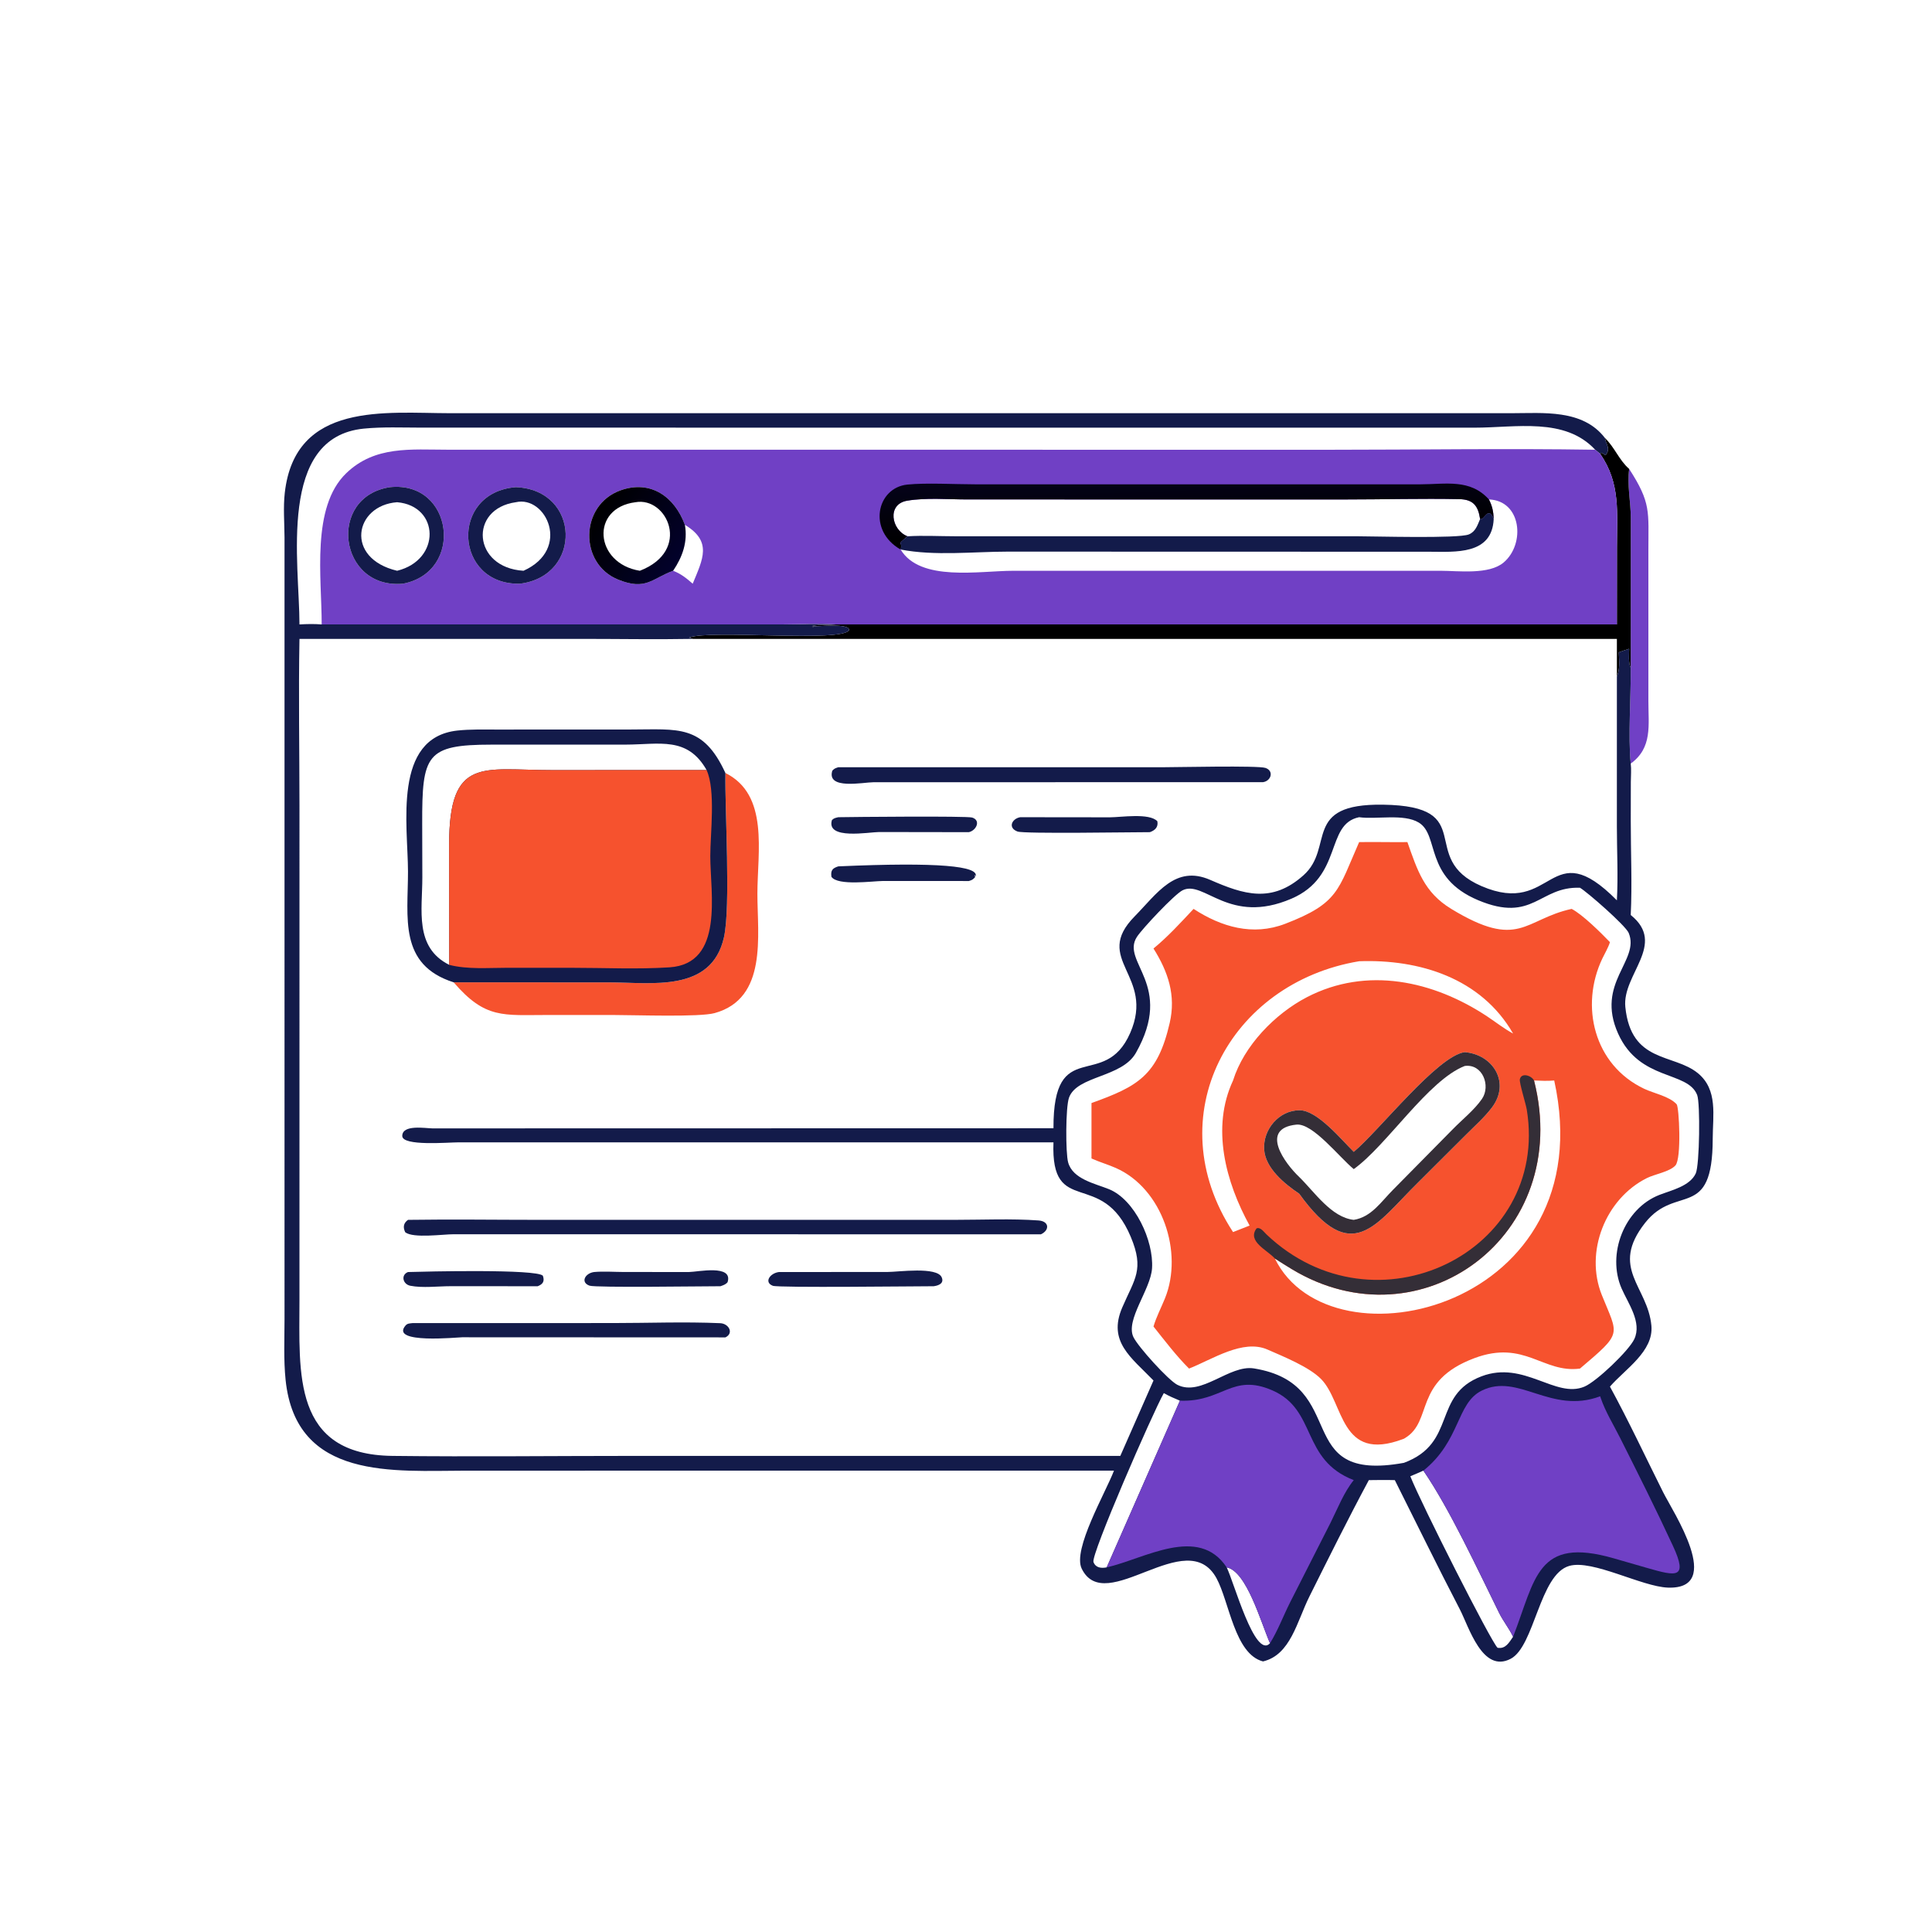 <?xml version="1.0" encoding="UTF-8"?> <svg xmlns="http://www.w3.org/2000/svg" xmlns:xlink="http://www.w3.org/1999/xlink" width="1024" height="1024"><path fill="#7040C5" transform="scale(2 2)" d="M431.75 124.274C437.597 133.33 436.831 135.504 436.838 145.987L436.84 185.866C436.836 192.17 437.954 198.172 432.16 202.357C431.424 195.117 432.246 184.489 432.16 176.9L432.169 137.064C432.15 132.906 431.158 128.369 431.75 124.274Z"></path><path fill="#131B4A" transform="scale(2 2)" d="M108.123 337.103C112.849 336.956 142.224 336.263 143.863 338.081C144.383 339.566 143.876 340.326 142.493 340.866L119.402 340.856C116.037 340.861 112.025 341.375 108.758 340.743C106.738 340.353 106.165 337.873 108.123 337.103Z"></path><path fill="#131B4A" transform="scale(2 2)" d="M157.41 337.103C159.98 336.863 162.771 337.087 165.367 337.091L182.611 337.098C184.859 337.084 194.357 334.989 192.812 339.805C192.276 340.43 191.672 340.598 190.924 340.866C186.582 340.862 157.865 341.281 156.248 340.72C153.763 339.858 155.026 337.437 157.41 337.103Z"></path><path fill="#131B4A" transform="scale(2 2)" d="M222.159 229.595C248.925 228.408 259.421 229.556 258.558 232.219L258.24 231.817L258.424 232.427C257.862 233.096 257.588 233.234 256.749 233.479L233.922 233.474C231.283 233.486 222.025 234.82 220.337 232.362C220.108 230.697 220.571 230.092 222.159 229.595Z"></path><path fill="#131B4A" transform="scale(2 2)" d="M270.365 216.569L294.174 216.595C296.98 216.599 304.624 215.378 306.714 217.643C306.997 219.185 306.114 220.033 304.742 220.533C299.987 220.529 271.386 221.008 269.65 220.362C267.02 219.384 268.152 216.961 270.365 216.569Z"></path><path fill="#131B4A" transform="scale(2 2)" d="M222.159 216.569C225.809 216.499 256.243 216.212 257.642 216.661C260.056 217.436 258.664 220.133 256.749 220.533L232.962 220.496C230.333 220.498 218.846 222.652 220.474 217.32C221.053 216.779 221.402 216.759 222.159 216.569Z"></path><path fill="#131B4A" transform="scale(2 2)" d="M206.414 337.103L235.271 337.084C238.046 337.083 248.305 335.609 249.56 338.505C250.263 340.125 248.719 340.69 247.435 340.866C242.757 340.866 206.274 341.305 204.815 340.749C202.395 339.828 204.033 337.412 206.414 337.103Z"></path><path fill="#131B4A" transform="scale(2 2)" d="M109.374 350.628L162.308 350.624C171.784 350.625 181.402 350.245 190.857 350.658C193.163 350.759 194.539 353.326 192.24 354.421L122.468 354.392C121.365 354.383 103.251 356.243 107.454 351.297C107.99 350.666 108.609 350.738 109.374 350.628Z"></path><path fill="#131B4A" transform="scale(2 2)" d="M222.159 203.325L308.015 203.328C311.893 203.329 333.364 202.832 335.362 203.509C337.666 204.289 336.878 206.967 334.707 207.283L231.483 207.299C228.74 207.316 219.01 209.364 220.569 204.243C221.137 203.631 221.387 203.584 222.159 203.325Z"></path><path fill="#131B4A" transform="scale(2 2)" d="M108.123 323.274C119.788 323.102 131.486 323.273 143.154 323.273L253.366 323.268C260.582 323.267 268.002 322.92 275.195 323.43C278.103 323.636 278.198 326.019 275.854 327.108L120.249 327.088C117.436 327.077 109.589 328.221 107.398 326.572C106.743 325.238 106.915 324.141 108.123 323.274Z"></path><path transform="scale(2 2)" d="M425.328 116.075C427.903 118.54 429.053 121.913 431.75 124.274C431.158 128.369 432.15 132.906 432.169 137.064L432.16 176.9C431.489 175.995 431.739 173.117 431.75 171.936C430.831 172.239 429.9 172.522 428.997 172.869C429.065 175.059 429.383 177.215 428.492 179.275L428.492 169.31L183.576 169.31L182.632 168.952C188.419 166.807 223.035 170.321 225.022 166.99L224.892 166.524C223.337 165.272 217.552 166.036 215.407 165.958L215.558 166.319L215.206 165.896C217.013 165.437 219.648 165.645 221.556 165.481L428.492 165.481L428.509 145.03C428.514 135.892 429.504 128.078 424.061 120.276C424.448 119.642 424.97 120.385 425.47 120.649C426.971 118.804 425.55 117.8 425.328 116.075Z"></path><path fill="#F6522E" transform="scale(2 2)" d="M192.24 204.854C203.853 210.613 200.722 225.784 200.718 236.852C200.713 247.932 203.46 264.591 189.387 268.481C185.353 269.596 168.336 268.988 162.901 268.989L145.202 268.982C133.394 268.969 128.647 270.134 120.221 260.325L161.453 260.341C172.673 260.345 188.538 263.121 191.853 248.403C193.677 240.31 192.066 214.414 192.24 204.854Z"></path><path fill="#131B4A" transform="scale(2 2)" d="M120.221 260.325C105.561 255.656 108.138 243.144 108.122 230.955C108.106 218.69 104.005 195.473 121.213 193.603C124.6 193.235 128.111 193.346 131.517 193.34L167.288 193.325C179.665 193.321 186.303 191.903 192.24 204.854C192.066 214.414 193.677 240.31 191.853 248.403C188.538 263.121 172.673 260.345 161.453 260.341L120.221 260.325ZM119.041 255.693L119.017 223.923C119.007 200.274 127.987 204.099 146.273 204.087L187.256 204.073C182.164 195.089 174.786 197.311 165.807 197.33L130.268 197.335C112.896 197.345 111.846 200.034 111.886 218.278L111.923 232.501C111.942 241.11 109.746 251.03 119.041 255.693Z"></path><path fill="#F6522E" transform="scale(2 2)" d="M187.256 204.073C189.699 209.438 188.236 220.856 188.234 226.866C188.232 236.691 191.978 255.41 177.43 256.353C168.921 256.905 160.117 256.476 151.574 256.478L134.48 256.474C129.514 256.47 123.852 256.951 119.041 255.693L119.017 223.923C119.007 200.274 127.987 204.099 146.273 204.087L187.256 204.073Z"></path><path fill="#131B4A" transform="scale(2 2)" d="M295.215 389.736L123.565 389.742C104.491 389.743 78.429 392.414 75.684 365.673C75.138 360.348 75.4 354.829 75.402 349.477L75.401 142.431C75.378 138.538 75.033 134.444 75.472 130.585C78.226 106.364 102.217 109.484 119.268 109.502L400.433 109.504C408.924 109.502 419.429 108.368 425.328 116.075C425.55 117.8 426.971 118.804 425.47 120.649C424.97 120.385 424.448 119.642 424.061 120.276C429.504 128.078 428.514 135.892 428.509 145.03L428.492 165.481L221.556 165.481C219.648 165.645 217.013 165.437 215.206 165.896L215.558 166.319L215.407 165.958C217.552 166.036 223.337 165.272 224.892 166.524L225.022 166.99C223.035 170.321 188.419 166.807 182.632 168.952L183.576 169.31C173.768 169.487 163.928 169.31 154.116 169.309L79.363 169.31C79.091 184.029 79.362 198.801 79.363 213.526L79.361 344.448C79.361 363.908 77.376 385.517 104.023 385.829C125.341 386.079 146.694 385.827 168.016 385.827L296.895 385.828L305.687 365.846C299.775 359.724 293.495 355.555 297.416 346.477C300.709 338.853 303.299 336.474 299.67 327.793C291.984 309.41 278.408 322.902 279.18 302.736L121.498 302.733C118.782 302.732 106.593 303.809 106.604 301.034C106.618 297.925 112.759 299.022 114.622 299.034L279.18 298.999C279.09 274.207 292.663 289.371 299.508 273.759C306.237 258.409 289.39 254.355 300.675 242.867C306.659 236.776 311.478 229.141 320.729 233.182C329.566 237.041 337.047 239.482 345.461 231.937C353.75 224.502 344.937 212.929 366.506 213.248C392.226 213.629 375.321 227.324 392.581 234.812C411.908 243.196 410.502 220.434 428.492 238.601C428.844 232.108 428.491 225.482 428.488 218.97L428.492 179.275C429.383 177.215 429.065 175.059 428.997 172.869C429.9 172.522 430.831 172.239 431.75 171.936C431.739 173.117 431.489 175.995 432.16 176.9C432.246 184.489 431.424 195.117 432.16 202.357C432.352 203.904 432.191 205.662 432.186 207.229L432.169 217.548C432.159 225.809 432.563 234.248 432.16 242.486C441.802 250.242 429.843 258.204 430.731 266.875C432.26 281.82 443.508 279.129 449.95 284.401C455.32 288.795 453.894 295.641 453.888 301.768C453.866 323.694 444.191 313.635 435.969 324.072C426.484 336.112 436.696 340.901 437.638 351.326C438.254 358.145 430.646 362.853 426.654 367.465C431.636 376.606 436.072 386.106 440.73 395.421C443.346 400.653 457.047 421.253 442.024 420.734C435.093 420.495 422.038 413.223 415.871 414.981C407.982 417.231 406.697 436.272 400.351 439.596C392.844 443.528 389.272 431.105 386.848 426.447C380.96 415.134 375.367 403.649 369.641 392.25C367.346 392.181 365.051 392.221 362.755 392.25C357.316 402.38 352.145 412.784 347.011 423.078C343.704 429.707 342.013 438.582 334.707 440.294C327.178 438.344 325.788 424.467 322.381 418.242C314.508 403.858 292.951 428.613 286.659 415.7C284.189 410.63 293.007 395.541 295.215 389.736ZM360.184 216.569C351.146 218.39 355.971 232.265 342.238 238.163C325.707 245.263 319.115 233.145 313.418 235.924C311.28 236.967 302.696 246.119 301.294 248.284C296.945 255.002 311.276 260.905 301.03 279.014C297.291 285.622 285.431 285.011 283.301 290.884C282.378 293.43 282.379 305.538 283.065 308.034C284.293 312.509 290.191 313.638 293.908 315.152C300.718 317.925 305.776 328.77 305.303 336.113C304.941 341.737 298.223 349.775 300.351 354.305C301.568 356.897 309.656 365.793 311.988 366.978C318.369 370.218 325.759 361.577 332.341 362.65C358.131 366.856 341.878 393.161 372.056 387.665C386.248 382.392 379.435 369.719 392.634 364.73C403.915 360.466 412.219 370.7 419.888 367.471C423.108 366.115 431.676 357.944 433.11 354.862C435.173 350.428 431.478 345.428 429.752 341.487C425.773 332.404 430.406 320.276 439.805 316.642C443 315.407 447.799 314.348 449.382 310.991C450.413 308.803 450.612 292.358 449.768 290.191C447.241 283.699 434.515 286.594 428.816 273.912C422.765 260.446 434.679 254.595 431.62 247.241C430.799 245.266 420.57 236.341 418.71 235.267C407.935 234.848 406.337 244.709 391.723 238.564C377.323 232.509 381.541 221.365 375.994 217.992C371.987 215.555 364.707 217.221 360.184 216.569ZM85.249 165.481L207.371 165.477C212.047 165.474 216.902 165.163 221.556 165.481L428.492 165.481L428.509 145.03C428.514 135.892 429.504 128.078 424.061 120.276C423.614 119.92 423.177 119.555 422.741 119.186C399.286 118.815 375.771 119.191 352.308 119.191L118.742 119.178C108.933 119.179 99.377 118.051 91.74 125.422C82.399 134.439 85.273 153.163 85.249 165.481ZM79.363 165.481C81.337 165.365 83.275 165.324 85.249 165.481C85.273 153.163 82.399 134.439 91.74 125.422C99.377 118.051 108.933 119.179 118.742 119.178L352.308 119.191C375.771 119.191 399.286 118.815 422.741 119.186C414.7 110.527 401.8 113.339 390.715 113.339L111.625 113.326C106.605 113.325 101.414 113.094 96.42 113.587C73.466 115.854 79.364 149.154 79.363 165.481ZM377.214 389.736L373.752 391.231C376.608 398.467 395.115 435.032 396.865 436.677C398.99 437.051 399.904 435.313 400.984 433.759C399.978 431.612 398.359 429.619 397.278 427.432C391.812 416.374 384.173 399.844 377.214 389.736ZM308.419 369.195C305.437 374.479 289.072 412.047 289.779 413.952C290.352 415.498 291.836 415.653 293.283 415.368L312.688 371.191C311.221 370.584 309.805 369.97 308.419 369.195ZM325.079 415.368C326.915 418.941 332.558 439.812 336.561 435.476C334.111 429.875 330.366 416.377 325.079 415.368Z"></path><path fill="#7040C5" transform="scale(2 2)" d="M312.688 371.191C324.081 371.628 326.481 363.791 337.226 368.481C349.091 373.661 344.714 386.806 358.759 392.25C356.159 395.435 354.448 399.856 352.616 403.527L341.859 424.704C340.089 428.232 338.633 432.139 336.561 435.476C334.111 429.875 330.366 416.377 325.079 415.368C317.59 404.031 303.196 413.16 293.283 415.368L312.688 371.191Z"></path><path fill="#7040C5" transform="scale(2 2)" d="M377.214 389.736C387.102 381.79 385.924 371.892 392.652 368.541C402.378 363.696 410.954 374.928 424.061 370.034L424.195 370.438C425.432 374.097 427.593 377.572 429.328 381.022C434.093 390.496 438.91 400.082 443.362 409.707C447.402 418.442 444.22 417.741 436.608 415.553L427.604 412.958C407.232 407.116 406.966 418.377 400.984 433.759C399.978 431.612 398.359 429.619 397.278 427.432C391.812 416.374 384.173 399.844 377.214 389.736Z"></path><path fill="#7040C5" transform="scale(2 2)" d="M85.249 165.481C85.273 153.163 82.399 134.439 91.74 125.422C99.377 118.051 108.933 119.179 118.742 119.178L352.308 119.191C375.771 119.191 399.286 118.815 422.741 119.186C423.177 119.555 423.614 119.92 424.061 120.276C429.504 128.078 428.514 135.892 428.509 145.03L428.492 165.481L221.556 165.481C216.902 165.163 212.047 165.474 207.371 165.477L85.249 165.481ZM394.58 132.362C395.484 134.152 395.774 135.577 395.845 137.545C394.388 133.835 393.379 138.03 392.241 137.545C391.538 139.196 391.043 140.908 389.244 141.63C386.405 142.77 364.163 142.115 359.334 142.114L253.109 142.114C248.962 142.113 244.635 141.868 240.503 142.122L240.14 142.426C237.379 144.718 239.316 143.155 238.678 145.632L238.678 145.632C243.887 154.254 259.498 151.262 268.523 151.264L381.699 151.261C386.488 151.261 394.601 152.373 398.503 149.048C404.298 144.108 403.186 132.659 394.58 132.362ZM240.503 142.122C244.635 141.868 248.962 142.113 253.109 142.114L359.334 142.114C364.163 142.115 386.405 142.77 389.244 141.63C391.043 140.908 391.538 139.196 392.241 137.545C391.734 134.046 390.404 132.354 386.755 132.28C376.695 132.078 366.557 132.367 356.487 132.366L256.382 132.361C251.263 132.362 245.436 131.846 240.402 132.692C234.974 133.604 236.199 140.482 240.503 142.122ZM136.704 129.105C119.035 130.507 120.382 155.105 137.804 154.686C154.383 152.648 153.855 129.809 136.704 129.105ZM103.372 129.105C86.63 131.605 89.688 156.238 106.809 154.686C123.137 151.541 120.169 127.4 103.372 129.105ZM178.386 151.259C180.875 147.579 182.3 143.563 181.503 139.087C178.785 131.679 172.465 127.092 164.466 129.944C153.63 133.808 153.365 149.398 163.849 153.616C171.204 156.576 172.756 153.323 178.386 151.259ZM181.503 139.087C182.3 143.563 180.875 147.579 178.386 151.259C180.48 152.068 181.913 153.231 183.576 154.686C186.292 148.11 188.784 143.497 181.503 139.087Z"></path><defs><linearGradient id="gradient_0" gradientUnits="userSpaceOnUse" x1="158.515" y1="134.977" x2="179.005" y2="148.619"><stop offset="0" stop-color="black"></stop><stop offset="1" stop-color="#02012A"></stop></linearGradient></defs><path fill="url(#gradient_0)" transform="scale(2 2)" d="M178.386 151.259C172.756 153.323 171.204 156.576 163.849 153.616C153.365 149.398 153.63 133.808 164.466 129.944C172.465 127.092 178.785 131.679 181.503 139.087C182.3 143.563 180.875 147.579 178.386 151.259ZM168.403 133.094C156.362 134.597 157.54 149.332 169.57 151.259C183.362 145.929 176.822 131.567 168.403 133.094Z"></path><path fill="#131B4A" transform="scale(2 2)" d="M103.372 129.105C120.169 127.4 123.137 151.541 106.809 154.686C89.688 156.238 86.63 131.605 103.372 129.105ZM105.243 133.094C93.932 133.922 91.263 147.949 105.243 151.259C116.902 148.401 116.536 134.071 105.243 133.094Z"></path><path fill="#131B4A" transform="scale(2 2)" d="M136.704 129.105C153.855 129.809 154.383 152.648 137.804 154.686C120.382 155.105 119.035 130.507 136.704 129.105ZM136.704 133.094C124.197 134.825 125.225 150.452 138.74 151.259C151.454 145.542 144.725 131.239 136.704 133.094Z"></path><defs><linearGradient id="gradient_1" gradientUnits="userSpaceOnUse" x1="314.414" y1="141.295" x2="313.884" y2="126.178"><stop offset="0" stop-color="black"></stop><stop offset="1" stop-color="#040219"></stop></linearGradient></defs><path fill="url(#gradient_1)" transform="scale(2 2)" d="M238.678 145.632C229.845 140.616 232.309 129.242 240.476 128.414C245.438 127.911 253.127 128.349 258.359 128.349L376.467 128.35C383.181 128.333 389.62 126.839 394.58 132.362C395.484 134.152 395.774 135.577 395.845 137.545C394.388 133.835 393.379 138.03 392.241 137.545C391.734 134.046 390.404 132.354 386.755 132.28C376.695 132.078 366.557 132.367 356.487 132.366L256.382 132.361C251.263 132.362 245.436 131.846 240.402 132.692C234.974 133.604 236.199 140.482 240.503 142.122L240.14 142.426C237.379 144.718 239.316 143.155 238.678 145.632Z"></path><path fill="#131B4A" transform="scale(2 2)" d="M392.241 137.545C393.379 138.03 394.388 133.835 395.845 137.545C395.416 147.131 385.622 146.227 378.84 146.216L267.107 146.186C257.878 146.194 247.774 147.382 238.678 145.632L238.678 145.632C239.316 143.155 237.379 144.718 240.14 142.426L240.503 142.122C244.635 141.868 248.962 142.113 253.109 142.114L359.334 142.114C364.163 142.115 386.405 142.77 389.244 141.63C391.043 140.908 391.538 139.196 392.241 137.545Z"></path><path fill="#F6522E" transform="scale(2 2)" d="M360.184 223.167C364.447 223.098 368.712 223.22 372.976 223.167C375.638 230.69 377.437 236.51 384.575 240.852C402.651 251.85 403.883 243.628 416.503 240.866C419.445 242.4 424.255 247.188 426.654 249.684C426.19 251.165 425.315 252.6 424.646 254.002C418.639 266.587 422.418 282.238 435.734 288.543C438.292 289.754 442.379 290.518 444.328 292.639C444.985 293.354 445.667 307.029 444.001 308.862C442.483 310.532 438.553 311.151 436.46 312.194C425.468 317.668 419.89 331.753 424.508 343.219C428.877 354.068 430.106 353.007 418.71 362.686C408.924 363.993 404.039 354.944 390.729 359.926C374.417 366.032 379.877 376.583 372.333 381.112L372.056 381.275L371.809 381.37C354.999 387.692 356.246 371.721 350.106 365.466C346.928 362.229 340.073 359.48 335.892 357.644C329.389 354.787 321.27 360.264 315.111 362.686C311.744 359.345 308.648 355.254 305.687 351.541C306.451 348.966 307.71 346.579 308.72 344.097C313.67 331.929 308.048 314.946 295.682 309.515C293.659 308.626 291.532 308.012 289.513 307.114L289.256 306.997L289.256 292.32C301.515 287.908 306.774 285.05 309.989 271.065C311.663 263.787 309.586 257.566 305.687 251.365C309.523 248.212 312.921 244.486 316.311 240.866C323.665 245.65 331.999 248.118 340.595 244.812C354.78 239.357 354.569 235.896 360.184 223.167ZM388.168 278.834C380.969 279.778 365.455 299.685 358.759 305.255C355.436 301.962 349.099 294.24 344.415 294.232C338.957 294.223 334.668 299.319 335.016 304.64C335.34 309.577 340.396 313.723 344.304 316.343C358.334 335.788 364.435 324.563 375.743 313.434L388.423 300.794C390.776 298.425 393.407 296.13 395.411 293.452C400.34 286.866 395.641 279.435 388.168 278.834ZM360.184 254.739C325.776 260.469 306.734 295.892 326.772 326.511L331.16 324.788C324.818 313.264 320.926 298.849 326.772 286.343C329.645 277.142 337.861 268.684 346.296 264.291C362.213 256.002 379.894 259.927 394.146 269.378C396.41 270.88 398.591 272.614 400.984 273.9C392.504 259.178 376.113 254.159 360.184 254.739ZM406.536 286.343C416.987 327.46 376.501 357.01 342.326 336.325C340.824 335.416 339.338 334.476 337.859 333.53C352.676 363.829 425.091 346.541 411.885 286.343C410.048 286.508 408.369 286.41 406.536 286.343Z"></path><path fill="#342E37" transform="scale(2 2)" d="M337.859 333.53C335.844 331.253 330.42 328.987 333.006 325.533C334.042 325.131 334.926 326.464 335.644 327.146C364.399 354.438 410.791 331.869 404.608 294.042C404.367 292.568 402.591 286.91 402.773 286.033C403.163 284.155 405.858 285.019 406.536 286.343C416.987 327.46 376.501 357.01 342.326 336.325C340.824 335.416 339.338 334.476 337.859 333.53Z"></path><path fill="#342E37" transform="scale(2 2)" d="M388.168 278.834C395.641 279.435 400.34 286.866 395.411 293.452C393.407 296.13 390.776 298.425 388.423 300.794L375.743 313.434C364.435 324.563 358.334 335.788 344.304 316.343C340.396 313.723 335.34 309.577 335.016 304.64C334.668 299.319 338.957 294.223 344.415 294.232C349.099 294.24 355.436 301.962 358.759 305.255C365.455 299.685 380.969 279.778 388.168 278.834ZM388.168 282.495C378.463 286.272 367.557 303.519 358.759 309.827C354.954 306.718 347.892 297.581 343.558 298.035C333.675 299.072 340.499 308.307 344.304 311.913C348.339 315.847 352.806 322.633 358.759 323.274C363.461 322.522 365.982 318.486 369.196 315.273L384.974 299.287C387.473 296.717 390.711 294.163 392.731 291.229C395.131 287.744 392.89 281.85 388.168 282.495Z"></path></svg> 